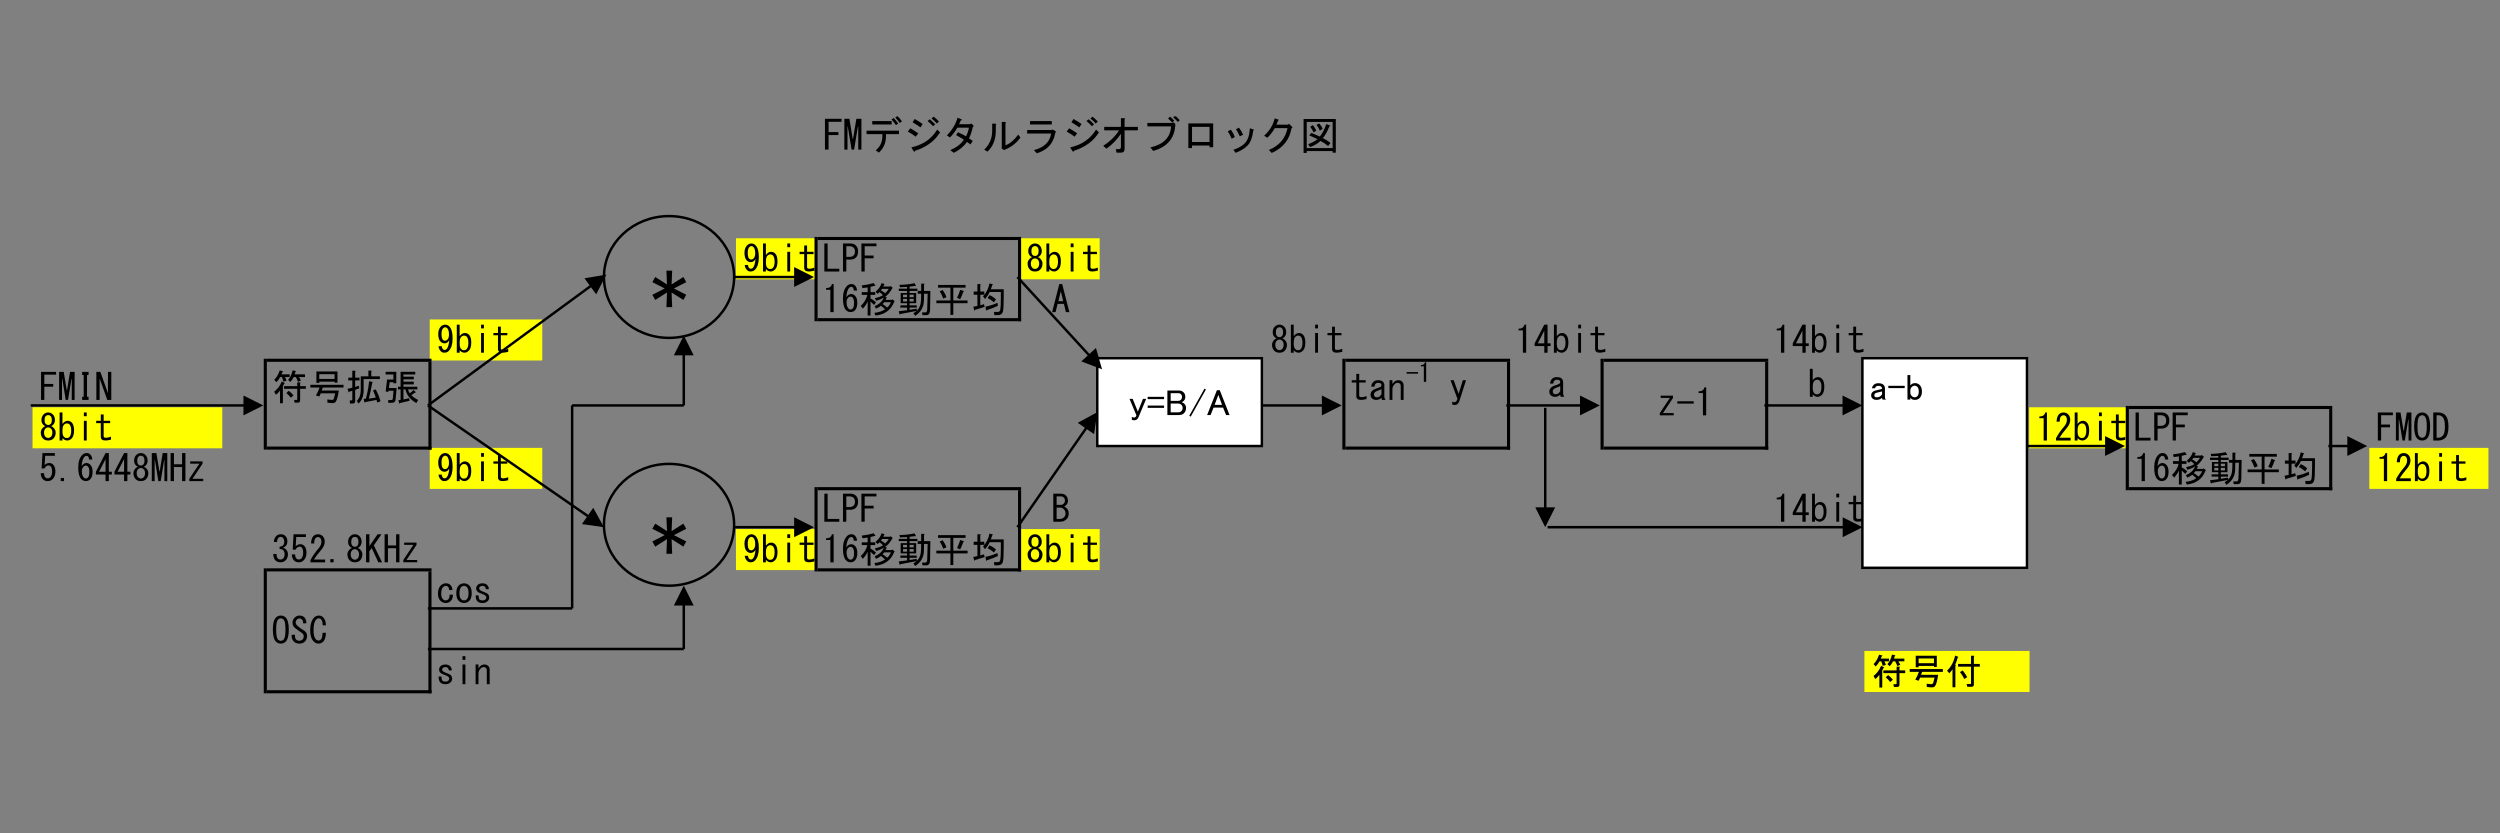 <?xml version="1.0" encoding="UTF-8"?>
<svg width="720" height="240" version="1.1" viewBox="-15 110 240 80" xmlns="http://www.w3.org/2000/svg" xmlns:xlink="http://www.w3.org/1999/xlink">
 <rect x="-15" y="110" width="240" height="80" fill="#808080" stroke="none"/>
 <defs>
  <symbol id="bt" overflow="visible">
   <path d="m0.562-0.094v-8.375h4.516v0.812h-3.531v2.797h2.672v0.812h-2.672v3.953z"/>
  </symbol>
  <symbol id="bo" overflow="visible">
   <path d="m1.297-6.359v6.266h-0.859v-8.375h1.375l0.891 5.453h0.094l0.906-5.453h1.375v8.375h-0.859v-6.266h-0.094l-1.031 6.266h-0.688l-1.031-6.266z"/>
  </symbol>
  <symbol id="bn" overflow="visible">
   <path d="m5.375-4.297h-4.297v-0.953h8.812v0.953h-3.531v0.562c0 1.805-0.648 3.293-1.938 4.469l-0.859-0.641c1.207-0.945 1.812-2.223 1.812-3.828zm-2.75-2.625v-0.938h5.281v0.938zm5.844-1.766c0.375 0.375 0.773 0.883 1.203 1.516l-0.609 0.422c-0.398-0.57-0.797-1.086-1.203-1.547zm1.031-0.547c0.375 0.398 0.773 0.883 1.203 1.453l-0.609 0.438c-0.461-0.633-0.859-1.125-1.203-1.469z"/>
  </symbol>
  <symbol id="af" overflow="visible">
   <path d="m10.266-4.766c-1.461 2.344-3.719 4.008-6.781 4.984-0.086 0.344-0.23 0.359-0.438 0.047l-0.594-0.953c3.125-0.688 5.473-2.305 7.047-4.859zm-6.609 1.156c-0.867-0.633-1.586-1.094-2.156-1.375l0.656-0.906c0.707 0.375 1.438 0.836 2.188 1.375zm1.281-2.531c-0.773-0.551-1.484-1.008-2.141-1.375l0.562-0.906c0.77 0.43 1.5 0.887 2.188 1.375zm3.578-2.922c0.477 0.367 0.961 0.809 1.453 1.328l-0.562 0.562c-0.512-0.57-0.996-1.031-1.453-1.375zm-1.031 0.719c0.477 0.406 0.961 0.867 1.453 1.375l-0.562 0.516c-0.48-0.508-0.98-0.977-1.5-1.406z"/>
  </symbol>
  <symbol id="bm" overflow="visible">
   <path d="m5.078-8c-0.117 0.344-0.262 0.68-0.438 1h2.875l0.484-0.172 0.547 0.547c0.113 0.148 0.055 0.262-0.172 0.344-0.23 1.148-0.574 2.195-1.031 3.141l1.031 0.688-0.641 0.953-0.938-0.688c-0.836 1.199-2.027 2.188-3.578 2.969l-0.984-0.734c1.719-0.719 2.953-1.664 3.703-2.844-0.719-0.457-1.422-0.875-2.109-1.25l0.516-0.766c0.883 0.398 1.613 0.766 2.188 1.109 0.426-0.883 0.688-1.672 0.781-2.359h-3.141c-0.543 0.98-1.215 1.871-2.016 2.672l-0.828-0.562c1.469-1.52 2.43-3.125 2.891-4.812l1.031 0.422c0.227 0.117 0.172 0.23-0.172 0.344z"/>
  </symbol>
  <symbol id="bl" overflow="visible">
   <path d="m6.453-1.25c1.258-0.488 2.414-1.461 3.469-2.922l0.609 0.812c-1.094 1.492-2.469 2.57-4.125 3.234l-0.344 0.172-0.688-0.516 0.078-0.219v-6.922h0.906c0.258 0.062 0.289 0.18 0.094 0.344zm-5.766 1.156c1.438-1.375 2.156-3.078 2.156-5.109v-1.938h0.891c0.258 0.062 0.289 0.18 0.094 0.344v1.547c0 2.406-0.762 4.312-2.281 5.719z"/>
  </symbol>
  <symbol id="bk" overflow="visible">
   <path d="m3.391 0.047c2.781-0.719 4.344-2.223 4.688-4.516h-6.531v-0.953h6.578l0.391-0.125 0.766 0.469c0.176 0.148 0.148 0.277-0.078 0.391-0.461 2.867-2.137 4.727-5.031 5.594zm4.859-6.969h-5.922v-0.938h5.922z"/>
  </symbol>
  <symbol id="bj" overflow="visible">
   <path d="m0.641-1.125c1.832-1.164 3.266-2.566 4.297-4.203h-4.031v-0.953h4.547v-2.359h0.906c0.258 0.062 0.289 0.18 0.094 0.344v2.016h3.609v0.953h-3.609v5.031c0 0.688-0.336 1.031-1 1.031h-1.203l-0.172-0.953h0.859c0.344-0.051 0.516-0.238 0.516-0.562v-3.609c-1.086 1.605-2.402 2.953-3.953 4.047z"/>
  </symbol>
  <symbol id="bi" overflow="visible">
   <path d="m1.844-6.406v-0.938h6.5l0.641-0.141 0.469 0.438c-0.117 3.781-2.121 6.219-6.016 7.312l-0.766-0.953c3.57-0.801 5.445-2.707 5.625-5.719zm6.75-1.078c-0.375-0.395-0.746-0.75-1.109-1.062l0.516-0.516c0.395 0.312 0.781 0.684 1.156 1.109zm1.547-0.125c-0.461-0.508-0.887-0.938-1.281-1.281l0.516-0.438c0.457 0.344 0.883 0.762 1.281 1.25z"/>
  </symbol>
  <symbol id="bs" overflow="visible">
   <path d="m8.938-0.734h-0.984v-0.469h-4.766v0.688h-1v-6.703h6.75zm-5.75-5.547v4.125h4.766v-4.125z"/>
  </symbol>
  <symbol id="br" overflow="visible">
   <path d="m9.031-5.25c-0.211 1.867-0.727 3.215-1.547 4.047-0.836 0.836-1.922 1.492-3.266 1.984l-0.562-0.828c1.312-0.426 2.344-1.016 3.094-1.766 0.801-0.801 1.258-2.16 1.375-4.078l0.906 0.297c0.25 0.094 0.25 0.211 0 0.344zm-3.656 1.547c-0.344-0.77-0.688-1.41-1.031-1.922l0.812-0.438c0.426 0.543 0.801 1.188 1.125 1.938zm-2.188 0.656c-0.344-0.801-0.703-1.477-1.078-2.031l0.859-0.422c0.395 0.543 0.754 1.199 1.078 1.969z"/>
  </symbol>
  <symbol id="bq" overflow="visible">
   <path d="m8.641-5.891c-0.543 3.125-2.336 5.359-5.375 6.703l-0.766-0.812c2.801-1.145 4.488-3.125 5.062-5.938h-3.438c-0.656 1.094-1.344 1.969-2.062 2.625l-0.859-0.562c1.488-1.344 2.445-2.914 2.875-4.719l1 0.344c0.164 0.086 0.133 0.168-0.094 0.25-0.117 0.375-0.273 0.75-0.469 1.125h3.094l0.391-0.219 0.766 0.781c0.195 0.199 0.156 0.34-0.125 0.422z"/>
  </symbol>
  <symbol id="bp" overflow="visible">
   <path d="m5.547-5.25c-0.23-0.57-0.531-1.086-0.906-1.547l0.734-0.422c0.457 0.512 0.77 1.012 0.938 1.5zm3.484-2.359h-7.047v7.094h7.047zm0 8.344v-0.438h-7.047v0.516h-0.859v-9.234h8.766v9.156zm-2.672-3.953c0.75 0.367 1.453 0.809 2.109 1.328l-0.688 0.812c-0.637-0.539-1.324-1-2.062-1.375-0.656 0.656-1.59 1.215-2.797 1.672l-0.562-0.766c1.145-0.457 1.992-0.914 2.547-1.375-0.668-0.344-1.414-0.688-2.234-1.031l0.547-0.688c0.688 0.262 1.461 0.59 2.328 0.984 0.656-0.77 1.242-1.898 1.766-3.391l0.938 0.391c0.227 0.055 0.188 0.152-0.125 0.297-0.543 1.375-1.133 2.422-1.766 3.141zm-2.703-3.531c0.375 0.43 0.688 0.93 0.938 1.5l-0.766 0.484c-0.23-0.57-0.531-1.086-0.906-1.547z"/>
  </symbol>
  <symbol id="h" overflow="visible">
   <path d="m3.516-7.234c0.602 0.605 0.906 1.688 0.906 3.25 0 1.586-0.355 2.731-1.062 3.438-0.312 0.312-0.703 0.469-1.172 0.469-0.387 0-0.699-0.117-0.938-0.359-0.418-0.414-0.637-0.883-0.656-1.406h0.891c0 0.344 0.117 0.633 0.359 0.859 0.102 0.105 0.242 0.156 0.422 0.156 0.188 0 0.359-0.078 0.516-0.234 0.383-0.383 0.629-1.203 0.734-2.453-0.281 0.594-0.727 0.891-1.328 0.891-0.387 0-0.734-0.156-1.047-0.469-0.418-0.414-0.625-1.102-0.625-2.062 0-0.883 0.234-1.562 0.703-2.031 0.332-0.344 0.723-0.516 1.172-0.516 0.438 0 0.812 0.156 1.125 0.469zm-0.578 0.469c-0.156-0.156-0.355-0.234-0.594-0.234-0.156 0-0.324 0.094-0.5 0.281-0.293 0.281-0.438 0.805-0.438 1.562 0 0.805 0.129 1.336 0.391 1.594 0.156 0.156 0.336 0.234 0.547 0.234 0.238 0 0.445-0.086 0.625-0.266 0.312-0.312 0.469-0.781 0.469-1.406 0-0.832-0.168-1.422-0.5-1.766z"/>
  </symbol>
  <symbol id="c" overflow="visible">
   <path d="m1.297-4.578c0.414-0.57 0.895-0.859 1.438-0.859 0.414 0 0.781 0.156 1.094 0.469 0.414 0.418 0.625 1.121 0.625 2.109 0 1.043-0.211 1.773-0.625 2.188-0.387 0.398-0.789 0.594-1.203 0.594-0.5 0-0.945-0.223-1.328-0.672v0.672h-0.781v-7.625h0.781zm0 1.953c0 0.762 0.129 1.273 0.391 1.531 0.227 0.23 0.473 0.344 0.734 0.344 0.312 0 0.562-0.086 0.75-0.266 0.332-0.344 0.5-0.93 0.5-1.766 0-0.801-0.156-1.359-0.469-1.672-0.18-0.188-0.414-0.281-0.703-0.281-0.281 0-0.555 0.133-0.812 0.391-0.262 0.262-0.391 0.836-0.391 1.719z"/>
  </symbol>
  <symbol id="b" overflow="visible">
   <path d="m2.859-0.078h-0.781v-5.359h0.781zm0-7.625v1.016h-0.781v-1.016z"/>
  </symbol>
  <symbol id="a" overflow="visible">
   <path d="m1.641-4.812h-1.25v-0.625h1.25v-1.719h0.781v1.719h1.766v0.625h-1.766v3.562c0 0.281 0.207 0.422 0.625 0.422 0.445 0 0.906-0.102 1.375-0.312v0.828c-0.656 0.156-1.152 0.234-1.484 0.234-0.867 0-1.297-0.336-1.297-1.016z"/>
  </symbol>
  <symbol id="p" overflow="visible">
   <path d="m0.516-7.703h0.891v6.875h3.172v0.75h-4.062z"/>
  </symbol>
  <symbol id="o" overflow="visible">
   <path d="m1.453-6.953v2.891h0.891c0.469 0 0.832-0.129 1.094-0.391 0.238-0.238 0.359-0.594 0.359-1.062s-0.121-0.816-0.359-1.047c-0.262-0.258-0.625-0.391-1.094-0.391zm1.125-0.75c0.625 0 1.117 0.184 1.484 0.547 0.395 0.398 0.594 0.945 0.594 1.641 0 0.711-0.199 1.258-0.594 1.641-0.367 0.367-0.859 0.547-1.484 0.547h-1.125v3.25h-0.906v-7.625z"/>
  </symbol>
  <symbol id="f" overflow="visible">
   <path d="m0.516-0.078v-7.625h4.094v0.75h-3.203v2.531h2.422v0.75h-2.422v3.594z"/>
  </symbol>
  <symbol id="d" overflow="visible">
   <path d="m2.469-3.641c-0.293 0-0.543 0.105-0.75 0.312-0.262 0.262-0.391 0.617-0.391 1.062 0 0.523 0.129 0.914 0.391 1.172 0.207 0.211 0.457 0.312 0.75 0.312 0.281 0 0.523-0.102 0.734-0.312 0.258-0.258 0.391-0.648 0.391-1.172 0-0.445-0.133-0.801-0.391-1.062-0.211-0.207-0.453-0.312-0.734-0.312zm0.781-0.344c0.227 0.074 0.438 0.203 0.625 0.391 0.414 0.418 0.625 0.859 0.625 1.328 0 0.699-0.211 1.258-0.625 1.672-0.344 0.344-0.812 0.516-1.406 0.516-0.605 0-1.074-0.172-1.406-0.516-0.418-0.414-0.625-0.973-0.625-1.672 0-0.469 0.207-0.91 0.625-1.328 0.176-0.188 0.383-0.316 0.625-0.391-0.211-0.082-0.383-0.188-0.516-0.312-0.367-0.363-0.547-0.797-0.547-1.297v-0.031c0-0.656 0.195-1.176 0.594-1.562 0.332-0.344 0.75-0.516 1.25-0.516 0.488 0 0.906 0.172 1.25 0.516 0.383 0.387 0.578 0.906 0.578 1.562v0.031c0 0.5-0.184 0.934-0.547 1.297-0.125 0.125-0.293 0.23-0.5 0.312zm-0.781-3.016c-0.262 0-0.484 0.094-0.672 0.281-0.211 0.211-0.312 0.574-0.312 1.094v0.031c0 0.469 0.102 0.809 0.312 1.016 0.188 0.188 0.41 0.281 0.672 0.281 0.258 0 0.477-0.094 0.656-0.281 0.207-0.207 0.312-0.547 0.312-1.016v-0.031c0-0.52-0.105-0.883-0.312-1.094-0.18-0.188-0.398-0.281-0.656-0.281z"/>
  </symbol>
  <symbol id="at" overflow="visible">
   <path d="m1.094-0.078h-0.938l1.953-7.625h0.781l1.953 7.625h-0.938l-0.547-2.234h-1.719zm1.453-5.547h-0.078l-0.625 2.578h1.328z"/>
  </symbol>
  <symbol id="e" overflow="visible">
   <path d="m2.156-0.078v-6.062h-1.172v-0.469c0.906 0 1.438-0.363 1.594-1.094h0.469v7.625z"/>
  </symbol>
  <symbol id="g" overflow="visible">
   <path d="m2.938-0.078v-1.797h-2.625v-0.75l2.625-5.078h0.891v5.078h0.828v0.75h-0.828v1.797zm0-2.547v-3.438l-1.766 3.438z"/>
  </symbol>
  <symbol id="s" overflow="visible">
   <path d="m1.172-5.781v5.703h-0.781v-7.625h1.25l0.828 4.969h0.078l0.812-4.969h1.25v7.625h-0.781v-5.703h-0.078l-0.938 5.703h-0.625l-0.938-5.703z"/>
  </symbol>
  <symbol id="bh" overflow="visible">
   <path d="m2.938-0.938h0.422v0.859h-1.75v-0.859h0.422v-5.906h-0.422v-0.859h1.75v0.859h-0.422z"/>
  </symbol>
  <symbol id="bg" overflow="visible">
   <path d="m4.5-7.703v7.625h-1.094l-2.031-5.703h-0.047v5.703h-0.891v-7.625h1.094l2.031 5.703h0.031v-5.703z"/>
  </symbol>
  <symbol id="ae" overflow="visible">
   <path d="m3.438-3.016c-0.312 0.188-0.68 0.344-1.094 0.469-0.312 0.105-0.559 0.25-0.734 0.438-0.137 0.125-0.203 0.309-0.203 0.547 0 0.262 0.066 0.453 0.203 0.578 0.125 0.137 0.332 0.203 0.625 0.203 0.469 0 0.867-0.273 1.203-0.828zm0 2.344c-0.387 0.398-0.867 0.594-1.438 0.594-0.469 0-0.852-0.145-1.141-0.438-0.262-0.258-0.391-0.582-0.391-0.969 0-0.414 0.145-0.77 0.438-1.062 0.258-0.258 0.555-0.441 0.891-0.547 0.883-0.281 1.367-0.473 1.453-0.578 0.125-0.156 0.188-0.312 0.188-0.469s-0.078-0.301-0.234-0.438c-0.125-0.102-0.359-0.156-0.703-0.156-0.262 0-0.469 0.078-0.625 0.234-0.211 0.211-0.324 0.484-0.344 0.828h-0.859c0.02-0.52 0.203-0.953 0.547-1.297 0.312-0.312 0.738-0.469 1.281-0.469 0.625 0 1.066 0.133 1.328 0.391 0.258 0.262 0.391 0.59 0.391 0.984v3.078c0 0.312 0.102 0.617 0.312 0.906h-0.938c-0.105-0.102-0.156-0.301-0.156-0.594z"/>
  </symbol>
  <symbol id="ad" overflow="visible">
   <path d="m3.641-3.906c0-0.238-0.078-0.438-0.234-0.594s-0.367-0.234-0.625-0.234c-0.293 0-0.578 0.148-0.859 0.438-0.367 0.367-0.547 0.836-0.547 1.406v2.812h-0.781v-5.359h0.781v1.016c0.125-0.176 0.281-0.359 0.469-0.547 0.312-0.312 0.703-0.469 1.172-0.469 0.414 0 0.754 0.133 1.016 0.391 0.258 0.262 0.391 0.617 0.391 1.062v3.906h-0.781z"/>
  </symbol>
  <symbol id="bf" overflow="visible"></symbol>
  <symbol id="be" overflow="visible">
   <path d="m0.359-5.438h0.859l1.328 3.672h0.031l1.141-3.672h0.859l-1.797 5.641c-0.242 0.727-0.656 1.094-1.25 1.094-0.293 0-0.527-0.043-0.703-0.125v-0.781c0.207 0.102 0.398 0.156 0.578 0.156 0.395 0 0.672-0.312 0.828-0.938z"/>
  </symbol>
  <symbol id="r" overflow="visible">
   <path d="m4.453-0.828v0.75h-3.984v-0.625c0.602-1.125 1.348-2.191 2.234-3.203 0.488-0.57 0.734-1.172 0.734-1.797 0-0.445-0.117-0.785-0.344-1.016-0.156-0.156-0.367-0.234-0.625-0.234-0.211 0-0.418 0.105-0.625 0.312-0.242 0.23-0.359 0.711-0.359 1.438h-0.859c0.031-0.938 0.254-1.613 0.672-2.031 0.312-0.312 0.727-0.469 1.25-0.469 0.488 0 0.906 0.172 1.25 0.516 0.363 0.367 0.547 0.871 0.547 1.516 0 0.762-0.355 1.543-1.062 2.344-0.75 0.867-1.375 1.699-1.875 2.5z"/>
  </symbol>
  <symbol id="ac" overflow="visible">
   <path d="m3.797-7.188c0.57 0.574 0.859 1.668 0.859 3.281 0 1.637-0.289 2.742-0.859 3.312-0.344 0.344-0.777 0.516-1.297 0.516-0.543 0-0.984-0.172-1.328-0.516-0.574-0.57-0.859-1.676-0.859-3.312 0-1.613 0.285-2.707 0.859-3.281 0.344-0.344 0.785-0.516 1.328-0.516 0.52 0 0.953 0.172 1.297 0.516zm-2.078 0.578c-0.336 0.344-0.5 1.246-0.5 2.703 0 1.48 0.164 2.391 0.5 2.734 0.238 0.23 0.5 0.344 0.781 0.344 0.258 0 0.508-0.113 0.75-0.344 0.332-0.344 0.5-1.254 0.5-2.734 0-1.457-0.168-2.359-0.5-2.703-0.242-0.227-0.492-0.344-0.75-0.344-0.281 0-0.543 0.117-0.781 0.344z"/>
  </symbol>
  <symbol id="bd" overflow="visible">
   <path d="m1.797-0.828c0.469 0 0.883-0.18 1.25-0.547 0.395-0.383 0.594-1.219 0.594-2.5 0-1.301-0.211-2.16-0.625-2.578-0.344-0.332-0.75-0.5-1.219-0.5h-0.422v6.125zm0-6.875c0.812 0 1.453 0.234 1.922 0.703 0.594 0.605 0.891 1.648 0.891 3.125 0 1.461-0.273 2.465-0.812 3.016-0.523 0.523-1.188 0.781-2 0.781h-1.328v-7.625z"/>
  </symbol>
  <symbol id="ab" overflow="visible">
   <path d="m1.328-2.234c0 0.523 0.129 0.914 0.391 1.172 0.156 0.156 0.379 0.234 0.672 0.234 0.227 0 0.445-0.102 0.656-0.312 0.312-0.312 0.469-0.832 0.469-1.562 0-0.676-0.133-1.145-0.391-1.406-0.156-0.156-0.34-0.234-0.547-0.234-0.469 0-0.844 0.277-1.125 0.828h-0.781l0.234-4.188h3.359v0.75h-2.625l-0.156 2.531c0.344-0.383 0.773-0.578 1.297-0.578 0.383 0 0.723 0.141 1.016 0.422 0.414 0.418 0.625 1.043 0.625 1.875 0 0.887-0.25 1.578-0.75 2.078-0.367 0.367-0.809 0.547-1.328 0.547-0.543 0-0.969-0.156-1.281-0.469-0.398-0.395-0.605-0.957-0.625-1.688z"/>
  </symbol>
  <symbol id="aa" overflow="visible">
   <path d="m1.719-0.938v0.859h-0.891v-0.859z"/>
  </symbol>
  <symbol id="bc" overflow="visible">
   <path d="m3.484-5.938c0-0.395-0.094-0.68-0.281-0.859-0.105-0.102-0.234-0.156-0.391-0.156-0.211 0-0.391 0.078-0.547 0.234-0.438 0.438-0.711 1.309-0.812 2.609 0.363-0.594 0.805-0.891 1.328-0.891 0.383 0 0.734 0.156 1.047 0.469 0.414 0.418 0.625 1.055 0.625 1.906 0 0.938-0.219 1.633-0.656 2.078-0.312 0.312-0.719 0.469-1.219 0.469-0.438 0-0.84-0.18-1.203-0.547-0.555-0.551-0.828-1.609-0.828-3.172 0-1.531 0.379-2.676 1.141-3.438 0.312-0.312 0.703-0.469 1.172-0.469 0.383 0 0.695 0.121 0.938 0.359 0.363 0.367 0.555 0.836 0.578 1.406zm-0.859 1.641c-0.242 0-0.449 0.09-0.625 0.266-0.312 0.312-0.469 0.73-0.469 1.25 0 0.812 0.18 1.402 0.547 1.766 0.156 0.156 0.336 0.234 0.547 0.234 0.207 0 0.398-0.094 0.578-0.281 0.238-0.227 0.359-0.75 0.359-1.562 0-0.695-0.133-1.176-0.391-1.438-0.156-0.156-0.34-0.234-0.547-0.234z"/>
  </symbol>
  <symbol id="z" overflow="visible">
   <path d="m0.469-0.078v-7.625h0.906v3.047h2.219v-3.047h0.906v7.625h-0.906v-3.828h-2.219v3.828z"/>
  </symbol>
  <symbol id="q" overflow="visible">
   <path d="m3.25-4.812h-2.5v-0.625h3.359v0.625l-2.734 4.109h2.922v0.625h-3.781v-0.625z"/>
  </symbol>
  <symbol id="bb" overflow="visible">
   <path d="m2.547-4.656c0.281 0 0.523-0.102 0.734-0.312 0.238-0.227 0.359-0.516 0.359-0.859 0-0.332-0.094-0.594-0.281-0.781-0.23-0.227-0.465-0.344-0.703-0.344h-1.281v2.297zm-0.047-3.047c0.602 0 1.062 0.156 1.375 0.469 0.383 0.398 0.578 0.867 0.578 1.406 0 0.5-0.141 0.891-0.422 1.172-0.242 0.242-0.438 0.387-0.594 0.438 0.289 0.156 0.523 0.324 0.703 0.5 0.344 0.344 0.516 0.812 0.516 1.406 0 0.656-0.172 1.152-0.516 1.484-0.492 0.5-1.062 0.75-1.719 0.75h-1.953v-7.625zm-1.125 3.797v3.078h0.891c0.445 0 0.828-0.156 1.141-0.469 0.258-0.258 0.391-0.598 0.391-1.016 0-0.469-0.148-0.844-0.438-1.125-0.312-0.312-0.625-0.469-0.938-0.469z"/>
  </symbol>
  <symbol id="ba" overflow="visible">
   <path d="m1.328-2.344c-0.023 0.574 0.098 0.992 0.359 1.25 0.176 0.18 0.422 0.266 0.734 0.266 0.258 0 0.508-0.113 0.75-0.344 0.227-0.238 0.344-0.629 0.344-1.172 0-0.414-0.141-0.77-0.422-1.062-0.211-0.207-0.523-0.297-0.938-0.266v-0.672c0.414-0.02 0.727-0.133 0.938-0.344 0.207-0.207 0.312-0.52 0.312-0.938 0-0.52-0.121-0.898-0.359-1.141-0.156-0.156-0.352-0.234-0.578-0.234-0.242 0-0.438 0.078-0.594 0.234-0.262 0.262-0.402 0.652-0.422 1.172h-0.859c0.02-0.676 0.238-1.223 0.656-1.641 0.312-0.312 0.719-0.469 1.219-0.469 0.52 0 0.938 0.156 1.25 0.469 0.363 0.367 0.547 0.852 0.547 1.453 0 0.543-0.148 0.961-0.438 1.25-0.262 0.262-0.508 0.43-0.734 0.5 0.332 0.105 0.594 0.25 0.781 0.438 0.363 0.367 0.547 0.809 0.547 1.328 0 0.68-0.211 1.227-0.625 1.641-0.367 0.367-0.824 0.547-1.375 0.547-0.594 0-1.062-0.172-1.406-0.516-0.387-0.383-0.578-0.969-0.578-1.75z"/>
  </symbol>
  <symbol id="az" overflow="visible">
   <path d="m0.469-0.078v-7.625h0.906v3.203l2.219-3.203h1.062l-2.078 3.016 2.234 4.609h-1.016l-1.797-3.875-0.625 0.859v3.016z"/>
  </symbol>
  <symbol id="ay" overflow="visible">
   <path d="m3.516-3.594c-0.055-0.414-0.168-0.719-0.344-0.906-0.156-0.156-0.355-0.234-0.594-0.234-0.281 0-0.543 0.121-0.781 0.359-0.312 0.312-0.469 0.898-0.469 1.75 0 0.711 0.145 1.203 0.438 1.484 0.227 0.242 0.488 0.359 0.781 0.359 0.258 0 0.492-0.102 0.703-0.312 0.258-0.258 0.375-0.676 0.344-1.25h0.906c0.02 0.73-0.18 1.305-0.594 1.719-0.367 0.367-0.82 0.547-1.359 0.547-0.555 0-1.039-0.207-1.453-0.625-0.438-0.445-0.656-1.086-0.656-1.922 0-0.957 0.242-1.688 0.734-2.188 0.414-0.414 0.883-0.625 1.406-0.625 0.52 0 0.938 0.156 1.25 0.469 0.344 0.344 0.523 0.805 0.547 1.375z"/>
  </symbol>
  <symbol id="ax" overflow="visible">
   <path d="m1.016-4.812c0.414-0.414 0.91-0.625 1.484-0.625 0.551 0 1.035 0.211 1.453 0.625 0.414 0.418 0.625 1.109 0.625 2.078 0 0.938-0.211 1.617-0.625 2.031-0.418 0.418-0.902 0.625-1.453 0.625-0.574 0-1.07-0.207-1.484-0.625-0.418-0.414-0.625-1.094-0.625-2.031 0-0.969 0.207-1.66 0.625-2.078zm1.484 0.078c-0.312 0-0.586 0.121-0.812 0.359-0.293 0.281-0.438 0.828-0.438 1.641 0 0.781 0.145 1.312 0.438 1.594 0.227 0.242 0.5 0.359 0.812 0.359 0.289 0 0.551-0.117 0.781-0.359 0.289-0.281 0.438-0.812 0.438-1.594 0-0.812-0.148-1.359-0.438-1.641-0.23-0.238-0.492-0.359-0.781-0.359z"/>
  </symbol>
  <symbol id="y" overflow="visible">
   <path d="m3.406-3.828c-0.031-0.289-0.125-0.516-0.281-0.672s-0.367-0.234-0.625-0.234c-0.336 0-0.57 0.07-0.703 0.203-0.156 0.156-0.234 0.324-0.234 0.5 0 0.137 0.066 0.266 0.203 0.391 0.176 0.188 0.566 0.387 1.172 0.594 0.469 0.156 0.805 0.34 1.016 0.547 0.227 0.23 0.344 0.543 0.344 0.938 0 0.367-0.133 0.68-0.391 0.938-0.367 0.367-0.836 0.547-1.406 0.547-0.625 0-1.094-0.156-1.406-0.469-0.336-0.344-0.492-0.879-0.469-1.609h0.781c0 0.574 0.078 0.938 0.234 1.094 0.188 0.188 0.461 0.281 0.828 0.281 0.363 0 0.633-0.094 0.812-0.281 0.156-0.156 0.234-0.336 0.234-0.547 0-0.156-0.078-0.312-0.234-0.469s-0.453-0.312-0.891-0.469c-0.656-0.227-1.09-0.445-1.297-0.656-0.23-0.238-0.344-0.523-0.344-0.859 0-0.344 0.141-0.656 0.422-0.938 0.289-0.289 0.734-0.438 1.328-0.438 0.52 0 0.938 0.156 1.25 0.469s0.457 0.695 0.438 1.141z"/>
  </symbol>
  <symbol id="aw" overflow="visible">
   <path d="m2.031-4.844c0.551 0.469 1.098 0.859 1.641 1.172 0.602 0.336 0.906 0.828 0.906 1.484 0 0.648-0.199 1.168-0.594 1.562-0.367 0.367-0.871 0.547-1.516 0.547-0.625 0-1.109-0.172-1.453-0.516-0.418-0.414-0.625-0.91-0.625-1.484v-0.391h0.906v0.359c0 0.418 0.102 0.73 0.312 0.938 0.207 0.211 0.469 0.312 0.781 0.312 0.414 0 0.727-0.102 0.938-0.312 0.227-0.238 0.344-0.539 0.344-0.906 0-0.383-0.184-0.695-0.547-0.938-0.648-0.414-1.258-0.859-1.828-1.328-0.418-0.332-0.641-0.785-0.672-1.359-0.023-0.57 0.176-1.055 0.594-1.453 0.383-0.363 0.812-0.547 1.281-0.547 0.57 0 1.016 0.156 1.328 0.469 0.395 0.398 0.578 0.945 0.547 1.641h-0.891c0.051-0.438-0.055-0.785-0.312-1.047-0.188-0.188-0.414-0.281-0.672-0.281-0.262 0-0.48 0.094-0.656 0.281-0.242 0.23-0.359 0.5-0.359 0.812 0 0.344 0.18 0.672 0.547 0.984z"/>
  </symbol>
  <symbol id="av" overflow="visible">
   <path d="m4.688-3.016c-0.074 1.18-0.32 1.977-0.734 2.391-0.367 0.367-0.797 0.547-1.297 0.547-0.492 0-0.918-0.18-1.281-0.547-0.656-0.656-0.984-1.672-0.984-3.047 0-1.613 0.352-2.773 1.062-3.484 0.363-0.363 0.781-0.547 1.25-0.547 0.488 0 0.879 0.148 1.172 0.438 0.539 0.543 0.801 1.281 0.781 2.219h-0.859c-0.031-0.832-0.188-1.391-0.469-1.672-0.156-0.156-0.367-0.234-0.625-0.234-0.242 0-0.449 0.09-0.625 0.266-0.523 0.523-0.781 1.5-0.781 2.938 0 1.25 0.219 2.094 0.656 2.531 0.207 0.211 0.441 0.312 0.703 0.312 0.238 0 0.461-0.102 0.672-0.312 0.258-0.258 0.398-0.859 0.422-1.797z"/>
  </symbol>
  <symbol id="au" overflow="visible">
   <path d="m4.688-3.906v0.625h-4.453v-0.625z"/>
  </symbol>
  <symbol id="n" overflow="visible">
   <path d="m2.156-0.078v-6.062h-1.172v-0.469c0.906 0 1.438-0.363 1.594-1.094h0.469v7.625z"/>
  </symbol>
  <symbol id="m" overflow="visible">
   <path d="m3.484-5.938c0-0.395-0.094-0.68-0.281-0.859-0.105-0.102-0.234-0.156-0.391-0.156-0.211 0-0.391 0.078-0.547 0.234-0.438 0.438-0.711 1.309-0.812 2.609 0.363-0.594 0.805-0.891 1.328-0.891 0.383 0 0.734 0.156 1.047 0.469 0.414 0.418 0.625 1.055 0.625 1.906 0 0.938-0.219 1.633-0.656 2.078-0.312 0.312-0.719 0.469-1.219 0.469-0.438 0-0.84-0.18-1.203-0.547-0.555-0.551-0.828-1.609-0.828-3.172 0-1.531 0.379-2.676 1.141-3.438 0.312-0.312 0.703-0.469 1.172-0.469 0.383 0 0.695 0.121 0.938 0.359 0.363 0.367 0.555 0.836 0.578 1.406zm-0.859 1.641c-0.242 0-0.449 0.09-0.625 0.266-0.312 0.312-0.469 0.73-0.469 1.25 0 0.812 0.18 1.402 0.547 1.766 0.156 0.156 0.336 0.234 0.547 0.234 0.207 0 0.398-0.094 0.578-0.281 0.238-0.227 0.359-0.75 0.359-1.562 0-0.695-0.133-1.176-0.391-1.438-0.156-0.156-0.34-0.234-0.547-0.234z"/>
  </symbol>
  <symbol id="l" overflow="visible">
   <path d="m8.328-7.031l0.109-0.156 0.625 0.5-0.109 0.125c-0.68 1.168-1.344 1.949-2 2.344l0.391 0.109c0.188 0.086 0.176 0.164-0.031 0.234-0.055 0.188-0.121 0.344-0.203 0.469h1.688l0.109-0.156 0.703 0.516-0.156 0.156c-0.836 2.219-2.527 3.469-5.078 3.75l-0.312-0.734c1.227-0.133 2.191-0.461 2.891-0.984-0.367-0.363-0.73-0.676-1.094-0.938-0.336 0.281-0.789 0.543-1.359 0.781l-0.359-0.703c1.281-0.52 2.113-1.316 2.5-2.391-0.387 0.367-1.09 0.68-2.109 0.938l-0.344-0.703c0.988-0.207 1.727-0.477 2.219-0.812-0.262-0.312-0.574-0.586-0.938-0.828-0.18 0.188-0.359 0.344-0.547 0.469l-0.547-0.578c0.863-0.727 1.41-1.508 1.641-2.344l0.703 0.234c0.188 0.074 0.176 0.152-0.031 0.234-0.031 0.156-0.102 0.312-0.203 0.469zm-5.312 1.516h1.281v0.75h-1.281v0.969c0.52 0.242 1.016 0.594 1.484 1.062l-0.516 0.703c-0.418-0.414-0.742-0.719-0.969-0.906v3.797h-0.781v-3.875c-0.156 0.523-0.59 1.188-1.297 2l-0.578-0.75c0.957-0.906 1.555-1.906 1.797-3h-1.531v-0.75h1.609v-1.281c-0.523 0.074-0.992 0.137-1.406 0.188l-0.203-0.734c1.039-0.102 2.125-0.312 3.25-0.625l0.422 0.578c0.102 0.156 0.039 0.211-0.188 0.156-0.367 0.105-0.73 0.199-1.094 0.281zm2.844-0.469c0.395 0.211 0.773 0.469 1.141 0.781 0.383-0.363 0.707-0.766 0.969-1.203h-1.797c-0.105 0.18-0.211 0.32-0.312 0.422zm0.438 3.719c0.363 0.211 0.781 0.523 1.25 0.938 0.383-0.289 0.723-0.773 1.016-1.453h-1.797c-0.156 0.211-0.312 0.383-0.469 0.516z"/>
  </symbol>
  <symbol id="k" overflow="visible">
   <path d="m4.609 0.203c0.258-0.137 0.535-0.332 0.828-0.594l-4.375 0.828c-0.031 0.176-0.102 0.211-0.203 0.109l-0.234-0.859 2.266-0.281v-0.703h-1.828v-0.625h1.828v-0.578h-1.75v-2.781h1.75v-0.547h-2.266v-0.625h2.266v-0.469c-0.648 0.031-1.297 0.059-1.953 0.078l-0.109-0.656c1.27 0 2.633-0.145 4.094-0.438l0.359 0.672c0.07 0.156-0.008 0.184-0.234 0.078-0.555 0.074-1.047 0.137-1.484 0.188v0.547h2.141v0.625h-2.141v0.547h1.797v2.781h-1.797v0.578h1.953v0.625h-1.953v0.594l1.953-0.312v0.547c0.75-0.676 1.141-1.707 1.172-3.094l0.031-1.516h-0.938v-0.75h0.938v-1.984h0.75c0.207 0.023 0.219 0.102 0.031 0.234v1.75h1.719l-0.078 5.156c-0.023 0.945-0.359 1.422-1.016 1.422h-1.047l-0.125-0.75h0.906c0.312 0 0.477-0.273 0.5-0.828l0.125-4.25h-0.984l-0.031 1.828c-0.031 1.805-0.828 3.199-2.391 4.188zm-1.047-3.875v0.703h1.125v-0.703zm0-1.141v0.672h1.125v-0.672zm-1.766 1.141v0.703h1.094v-0.703zm0-1.141v0.672h1.094v-0.672z"/>
  </symbol>
  <symbol id="j" overflow="visible">
   <path d="m6.406-3.953c0.344-0.695 0.629-1.426 0.859-2.188l0.906 0.312c0.207 0.105 0.18 0.184-0.078 0.234-0.211 0.656-0.484 1.324-0.828 2zm-1.797 1.453h-3.828v-0.75h3.828v-3.469h-3.359v-0.75h7.469v0.75h-3.328v3.469h3.875v0.75h-3.875v3.172h-0.781zm-2.141-3.594c0.539 0.73 0.891 1.383 1.047 1.953l-0.859 0.391c-0.281-0.812-0.605-1.461-0.969-1.953z"/>
  </symbol>
  <symbol id="i" overflow="visible">
   <path d="m3.828-1.484l-2.578 0.781c-0.105 0.262-0.195 0.273-0.266 0.031l-0.234-0.859 1.125-0.234v-3.047h-1.016v-0.859h1.016v-2.031h0.75c0.207 0.031 0.219 0.109 0.031 0.234v1.797h1.094v0.859h-1.094v2.859l1.016-0.281zm4.969 1.328c-0.188 0.602-0.656 0.906-1.406 0.906h-0.906l-0.109-0.875h1.047c0.363 0 0.586-0.191 0.672-0.578 0.102-0.52 0.156-1.578 0.156-3.172v-1.672h-3.047c-0.293 0.648-0.711 1.281-1.25 1.906l-0.547-0.703c0.938-1.062 1.52-2.242 1.75-3.547l0.828 0.234c0.207 0.074 0.18 0.152-0.078 0.234-0.105 0.387-0.234 0.762-0.391 1.125h3.516v2c0 2.242-0.078 3.621-0.234 4.141zm-2.422-2.578c-0.656-0.551-1.23-0.941-1.719-1.172l0.5-0.781c0.52 0.18 1.109 0.555 1.766 1.125zm1.094 0.938c-0.73 0.367-1.734 0.758-3.016 1.172-0.074 0.23-0.152 0.215-0.234-0.047l-0.156-0.891c1.227-0.238 2.312-0.594 3.25-1.062z"/>
  </symbol>
  <symbol id="x" overflow="visible">
   <path d="m4.656-2.547c0.52 0.398 0.945 0.812 1.281 1.25l-0.734 0.625c-0.344-0.469-0.75-0.895-1.219-1.281zm-1.484-2.5c-0.086-0.414-0.215-0.832-0.391-1.25h-0.469c-0.344 0.605-0.699 1.074-1.062 1.406l-0.547-0.656c0.625-0.625 1.117-1.473 1.484-2.547l0.859 0.203c0.102 0.105 0.066 0.168-0.109 0.188l-0.281 0.672h2.234v0.734h-1.25c0.176 0.344 0.305 0.672 0.391 0.984zm3.984 0.047c-0.156-0.445-0.355-0.879-0.594-1.297h-0.578c-0.262 0.555-0.574 0.996-0.938 1.328l-0.594-0.578c0.551-0.551 0.969-1.41 1.25-2.578l0.859 0.188c0.102 0.105 0.066 0.172-0.109 0.203l-0.203 0.703h2.812v0.734h-1.641c0.207 0.312 0.391 0.625 0.547 0.938zm0.578 1.906v3.141c0 0.414-0.211 0.625-0.625 0.625h-0.891l-0.125-0.75h0.703c0.102 0 0.156-0.051 0.156-0.156v-2.859h-3.594v-0.734h3.594v-1.016h0.75c0.207 0.023 0.219 0.102 0.031 0.234v0.781h1.562v0.734zm-4.219-1.594c0.102 0.105 0.066 0.168-0.109 0.188l-0.359 0.703v4.625h-0.781v-3.453c-0.387 0.523-0.762 0.902-1.125 1.141l-0.469-0.828c0.906-0.695 1.594-1.617 2.062-2.766z"/>
  </symbol>
  <symbol id="w" overflow="visible">
   <path d="m1.953-1.297c0.445-0.781 0.773-1.492 0.984-2.141h-2.5v-0.75h9.016v0.75h-5.625c-0.105 0.312-0.211 0.586-0.312 0.812h4.656c-0.211 1.562-0.496 2.594-0.859 3.094-0.211 0.258-0.602 0.363-1.172 0.312l-1.062-0.109-0.031-0.875 1.203 0.125c0.258 0.023 0.457-0.109 0.594-0.391 0.051-0.133 0.164-0.602 0.344-1.406h-3.906c-0.105 0.262-0.246 0.547-0.422 0.859zm0.906-5.781v1.297h4.172v-1.297zm4.172 2.312v-0.281h-4.172v0.359h-0.781v-3.125h5.734v3.047z"/>
  </symbol>
  <symbol id="aq" overflow="visible">
   <path d="m7.188-4.734c-0.262 1.562-0.574 2.996-0.938 4.297 0.289-0.02 0.914-0.109 1.875-0.266-0.023-0.289-0.266-0.941-0.734-1.953l0.734-0.281c0.602 1.074 1.035 2.156 1.297 3.25l-0.906 0.312-0.156-0.703c-1.012 0.188-2.039 0.383-3.078 0.594-0.086 0.125-0.164 0.133-0.234 0.031l-0.203-0.906 0.594-0.031c0.438-1.562 0.734-3.148 0.891-4.766l0.859 0.156c0.156 0.074 0.156 0.164 0 0.266zm-4.641 1.141l0.969-0.359 0.156 0.703-1.125 0.438v3.047c0 0.445-0.227 0.672-0.672 0.672h-0.734l-0.078-0.859h0.547c0.102 0 0.156-0.055 0.156-0.172v-2.453l-0.828 0.266c-0.023 0.188-0.086 0.23-0.188 0.125l-0.281-0.906 1.297-0.312v-1.984h-1.094v-0.75h1.094v-1.875h0.734c0.207 0.031 0.223 0.109 0.047 0.234v1.641h1.172v0.75h-1.172zm2.297-2.156v3.094c0 1.461-0.453 2.648-1.359 3.562l-0.516-0.703c0.727-0.688 1.094-1.68 1.094-2.984v-3.703h2.078v-1.562h0.734c0.207 0.023 0.223 0.102 0.047 0.234v1.328h2.344v0.734z"/>
  </symbol>
  <symbol id="as" overflow="visible">
   <path d="m7.156-0.547l0.109 0.703-2.656 0.625c-0.055 0.188-0.105 0.227-0.156 0.125l-0.234-0.906 0.594-0.078v-2.859h-0.703v-0.734h0.703v-4.062h3.984v0.734h-3.203v0.594h2.812v0.734h-2.812v0.625h2.812v0.75h-2.812v0.625h3.781v0.734h-2.531c0.07 0.367 0.227 0.719 0.469 1.062l1.047-0.906 0.594 0.594c0.02 0.125-0.047 0.164-0.203 0.109l-1.016 0.703c0.5 0.523 1.113 0.953 1.844 1.297l-0.469 0.859c-1.668-0.938-2.656-2.176-2.969-3.719h-0.547v2.734zm-5.703 1.25v-0.75h0.781c0.281 0 0.438-0.129 0.469-0.391l0.188-2.141h-1.359l-0.047 0.344-0.734-0.156 0.391-3.234h1.719v-1.375h-2.109v-0.734h2.891v3.125h-0.781v-0.281h-1.016l-0.203 1.562h2.109l-0.312 3.25c-0.055 0.52-0.367 0.781-0.938 0.781z"/>
  </symbol>
  <symbol id="ar" overflow="visible">
   <path d="m3.406-7.312c-0.156 0.656-0.391 1.309-0.703 1.953 0.258 0.055 0.285 0.156 0.078 0.312v5.797h-0.781v-4.859c-0.293 0.418-0.578 0.773-0.859 1.062l-0.625-0.703c1.113-1.07 1.844-2.441 2.188-4.109l0.812 0.312c0.102 0.105 0.066 0.184-0.109 0.234zm3.625 1.719v-2.219h0.75c0.207 0.023 0.219 0.102 0.031 0.234v1.984h1.609v0.75h-1.609v4.844c0 0.414-0.211 0.625-0.625 0.625h-1.172l-0.188-0.75h1.047c0.102 0 0.156-0.051 0.156-0.156v-4.562h-3.516v-0.75zm-2.266 1.766c0.445 0.543 0.852 1.152 1.219 1.828l-0.781 0.516c-0.367-0.758-0.758-1.383-1.172-1.875z"/>
  </symbol>
  <symbol id="ap" overflow="visible">
   <path d="m3.281-2.734v0.438h-3.109v-0.438z"/>
  </symbol>
  <symbol id="ao" overflow="visible">
   <path d="m1.5-0.062v-4.234h-0.812v-0.328c0.633 0 1.008-0.254 1.125-0.766h0.328v5.328z"/>
  </symbol>
  <symbol id="v" overflow="visible">
   <path d="m5.625-8.203l3.203-2.031 0.781 1.406-3.359 1.719 3.359 1.719-0.781 1.406-3.203-2.031 0.156 3.984h-1.562l0.156-3.984-3.203 2.031-0.781-1.406 3.359-1.719-3.359-1.719 0.781-1.406 3.203 2.031-0.156-3.75h1.562z"/>
  </symbol>
  <symbol id="u" overflow="visible"></symbol>
  <symbol id="an" overflow="visible">
   <path d="m0.078-4.531h0.859l1.406 3.469 1.406-3.469h0.859l-1.953 4.688c-0.156 0.395-0.312 0.672-0.469 0.828-0.211 0.207-0.469 0.312-0.781 0.312-0.367 0-0.602-0.055-0.703-0.156v-0.75c0.207 0.102 0.43 0.156 0.672 0.156 0.125 0 0.238-0.055 0.344-0.156 0.102-0.105 0.18-0.25 0.234-0.438z"/>
  </symbol>
  <symbol id="am" overflow="visible">
   <path d="m0.281-5.078h4.453v0.625h-4.453zm0 2.375h4.453v0.625h-4.453z"/>
  </symbol>
  <symbol id="al" overflow="visible">
   <path d="m0.672-6.797h3.125c0.52 0 0.945 0.168 1.281 0.5 0.312 0.312 0.469 0.73 0.469 1.25 0 0.418-0.141 0.773-0.422 1.062-0.156 0.156-0.355 0.273-0.594 0.344 0.312 0.105 0.562 0.25 0.75 0.438 0.312 0.312 0.469 0.703 0.469 1.172 0 0.574-0.199 1.055-0.594 1.438-0.312 0.312-0.781 0.469-1.406 0.469h-3.078zm0.891 0.734v2.078h2.109c0.258 0 0.484-0.094 0.672-0.281 0.207-0.207 0.312-0.477 0.312-0.812 0-0.289-0.105-0.539-0.312-0.75-0.156-0.156-0.355-0.234-0.594-0.234zm0 2.812v2.391h2c0.383 0 0.68-0.102 0.891-0.312 0.238-0.238 0.359-0.523 0.359-0.859 0-0.363-0.105-0.648-0.312-0.859-0.242-0.238-0.555-0.359-0.938-0.359z"/>
  </symbol>
  <symbol id="ak" overflow="visible">
   <path d="m0.234 0.078l4.141-7.391 0.391 0.234-4.141 7.391z"/>
  </symbol>
  <symbol id="aj" overflow="visible">
   <path d="m0.125-0.125l2.656-6.75h0.781l2.656 6.75h-0.938l-0.828-2.031h-2.578l-0.812 2.031zm3.047-5.469l-1.016 2.703h2.031z"/>
  </symbol>
  <symbol id="t" overflow="visible"></symbol>
  <symbol id="ai" overflow="visible">
   <path d="m0.547-3.203c0.082-0.363 0.254-0.676 0.516-0.938 0.281-0.289 0.695-0.438 1.25-0.438 0.645 0 1.113 0.148 1.406 0.438 0.258 0.262 0.391 0.559 0.391 0.891v2.469c0 0.281 0.102 0.5 0.312 0.656h-0.938c-0.105-0.102-0.156-0.27-0.156-0.5-0.398 0.387-0.891 0.578-1.484 0.578-0.5 0-0.883-0.129-1.141-0.391-0.23-0.227-0.344-0.5-0.344-0.812 0-0.363 0.113-0.664 0.344-0.906 0.258-0.258 0.625-0.426 1.094-0.5 0.312-0.051 0.586-0.117 0.828-0.203 0.332-0.07 0.566-0.148 0.703-0.234 0-0.207-0.078-0.391-0.234-0.547s-0.383-0.234-0.672-0.234c-0.367 0-0.625 0.078-0.781 0.234-0.105 0.105-0.184 0.25-0.234 0.438zm2.781 0.859c-0.156 0.055-0.305 0.09-0.438 0.109-0.438 0.105-0.777 0.184-1.016 0.234-0.211 0.055-0.367 0.133-0.469 0.234-0.125 0.137-0.188 0.281-0.188 0.438 0 0.18 0.062 0.336 0.188 0.469 0.082 0.074 0.254 0.109 0.516 0.109 0.438 0 0.801-0.141 1.094-0.422 0.176-0.188 0.281-0.316 0.312-0.391z"/>
  </symbol>
  <symbol id="ah" overflow="visible">
   <path d="m0.281-3.875h4.453v0.625h-4.453z"/>
  </symbol>
  <symbol id="ag" overflow="visible">
   <path d="m0.516-6.797h0.781v2.812c0.332-0.414 0.75-0.625 1.25-0.625 0.52 0 0.945 0.168 1.281 0.5 0.414 0.418 0.625 1.016 0.625 1.797 0 0.762-0.211 1.352-0.625 1.766-0.336 0.336-0.777 0.5-1.328 0.5-0.574 0-0.977-0.207-1.203-0.625v0.547h-0.781zm1.984 2.891c-0.312 0-0.602 0.133-0.859 0.391-0.23 0.23-0.344 0.555-0.344 0.969v0.469c0 0.398 0.129 0.727 0.391 0.984 0.227 0.23 0.5 0.344 0.812 0.344 0.258 0 0.484-0.086 0.672-0.266 0.281-0.289 0.422-0.723 0.422-1.297 0-0.594-0.133-1.02-0.391-1.281-0.211-0.207-0.445-0.312-0.703-0.312z"/>
  </symbol>
  <clipPath id="bz">
   <path d="m282 71.762h140v10.238h-140z"/>
  </clipPath>
  <clipPath id="by">
   <path d="m260 106h19.859v8h-19.859z"/>
  </clipPath>
  <clipPath id="bx">
   <path d="m441 138.5h6v5.5h-6z"/>
  </clipPath>
  <clipPath id="bw">
   <path d="m447 143h11v7.379h-11z"/>
  </clipPath>
  <clipPath id="bv">
   <path d="m613 152h23.461v8h-23.461z"/>
  </clipPath>
  <clipPath id="bu">
   <path d="m260 185h19.859v9h-19.859z"/>
  </clipPath>
 </defs>
 <g transform="matrix(.353 0 0 .353 -35.641 95.844)">
  <g fill="#ff0" fill-rule="evenodd">
   <path d="m258.62 116.06h21.84v-11.16h-21.84z"/>
   <path d="m335.69 116.06h21.84v-11.16h-21.84z"/>
   <path d="m175.34 138.14h30.602v-11.16h-30.602z"/>
   <path d="m67.32 162.02h51.602v-11.16h-51.602z"/>
   <path d="m610.3 162.02h26.758v-11.16h-26.758z"/>
   <path d="m175.34 173.06h30.602v-11.16h-30.602z"/>
   <path d="m702.82 173.06h32.398v-11.16h-32.398z"/>
   <path d="m258.62 195.14h21.84v-11.16h-21.84z"/>
   <path d="m335.69 195.14h21.84v-11.16h-21.84z"/>
   <path d="m565.51 228.29h44.902v-11.16h-44.902z"/>
  </g>
  <g clip-path="url(#bz)">
   <g>
    <use x="282.26" y="80.88" width="100%" height="100%" xlink:href="#bt"/>
    <use x="287.66" y="80.88" width="100%" height="100%" xlink:href="#bo"/>
    <use x="293.06" y="80.88" width="100%" height="100%" xlink:href="#bn"/>
    <use x="303.86" y="80.88" width="100%" height="100%" xlink:href="#af"/>
    <use x="314.66" y="80.88" width="100%" height="100%" xlink:href="#bm"/>
    <use x="325.46" y="80.88" width="100%" height="100%" xlink:href="#bl"/>
    <use x="336.26" y="80.88" width="100%" height="100%" xlink:href="#bk"/>
    <use x="347.06" y="80.88" width="100%" height="100%" xlink:href="#af"/>
    <use x="357.86" y="80.88" width="100%" height="100%" xlink:href="#bj"/>
    <use x="368.66" y="80.88" width="100%" height="100%" xlink:href="#bi"/>
    <use x="379.46" y="80.88" width="100%" height="100%" xlink:href="#bs"/>
    <use x="390.26" y="80.88" width="100%" height="100%" xlink:href="#br"/>
    <use x="401.06" y="80.88" width="100%" height="100%" xlink:href="#bq"/>
    <use x="411.86" y="80.88" width="100%" height="100%" xlink:href="#bp"/>
   </g>
  </g>
  <g clip-path="url(#by)">
   <g>
    <use x="260.42" y="114.02" width="100%" height="100%" xlink:href="#h"/>
    <use x="265.46" y="114.02" width="100%" height="100%" xlink:href="#c"/>
    <use x="270.5" y="114.02" width="100%" height="100%" xlink:href="#b"/>
    <use x="275.54" y="114.02" width="100%" height="100%" xlink:href="#a"/>
   </g>
  </g>
  <g>
   <use x="282.14" y="114.02" width="100%" height="100%" xlink:href="#p"/>
   <use x="287.18" y="114.02" width="100%" height="100%" xlink:href="#o"/>
   <use x="292.22" y="114.02" width="100%" height="100%" xlink:href="#f"/>
   <use x="337.49" y="114.02" width="100%" height="100%" xlink:href="#d"/>
   <use x="342.53" y="114.02" width="100%" height="100%" xlink:href="#c"/>
   <use x="347.57" y="114.02" width="100%" height="100%" xlink:href="#b"/>
   <use x="352.61" y="114.02" width="100%" height="100%" xlink:href="#a"/>
   <use x="282.14" y="125.06" width="100%" height="100%" xlink:href="#n"/>
   <use x="287.17" y="125.06" width="100%" height="100%" xlink:href="#m"/>
   <use x="292.2" y="125.06" width="100%" height="100%" xlink:href="#l"/>
   <use x="302.269" y="125.06" width="100%" height="100%" xlink:href="#k"/>
   <use x="312.339" y="125.06" width="100%" height="100%" xlink:href="#j"/>
   <use x="322.408" y="125.06" width="100%" height="100%" xlink:href="#i"/>
   <use x="344.45" y="125.06" width="100%" height="100%" xlink:href="#at"/>
   <use x="177.14" y="136.1" width="100%" height="100%" xlink:href="#h"/>
   <use x="182.18" y="136.1" width="100%" height="100%" xlink:href="#c"/>
   <use x="187.22" y="136.1" width="100%" height="100%" xlink:href="#b"/>
   <use x="192.26" y="136.1" width="100%" height="100%" xlink:href="#a"/>
   <use x="403.97" y="136.1" width="100%" height="100%" xlink:href="#d"/>
   <use x="409.01" y="136.1" width="100%" height="100%" xlink:href="#c"/>
   <use x="414.05" y="136.1" width="100%" height="100%" xlink:href="#b"/>
   <use x="419.09" y="136.1" width="100%" height="100%" xlink:href="#a"/>
   <use x="470.47" y="136.1" width="100%" height="100%" xlink:href="#e"/>
   <use x="475.51" y="136.1" width="100%" height="100%" xlink:href="#g"/>
   <use x="480.55" y="136.1" width="100%" height="100%" xlink:href="#c"/>
   <use x="485.59" y="136.1" width="100%" height="100%" xlink:href="#b"/>
   <use x="490.63" y="136.1" width="100%" height="100%" xlink:href="#a"/>
   <use x="540.67" y="136.1" width="100%" height="100%" xlink:href="#e"/>
   <use x="545.71" y="136.1" width="100%" height="100%" xlink:href="#g"/>
   <use x="550.75" y="136.1" width="100%" height="100%" xlink:href="#c"/>
   <use x="555.79" y="136.1" width="100%" height="100%" xlink:href="#b"/>
   <use x="560.83" y="136.1" width="100%" height="100%" xlink:href="#a"/>
   <use x="69.12" y="148.94" width="100%" height="100%" xlink:href="#f"/>
   <use x="74.16" y="148.94" width="100%" height="100%" xlink:href="#s"/>
   <use x="79.2" y="148.94" width="100%" height="100%" xlink:href="#bh"/>
   <use x="84.24" y="148.94" width="100%" height="100%" xlink:href="#bg"/>
   <use x="132.36" y="148.94" width="100%" height="100%" xlink:href="#x"/>
   <use x="142.44" y="148.94" width="100%" height="100%" xlink:href="#w"/>
   <use x="152.52" y="148.94" width="100%" height="100%" xlink:href="#aq"/>
   <use x="162.6" y="148.94" width="100%" height="100%" xlink:href="#as"/>
   <use x="425.69" y="148.94" width="100%" height="100%" xlink:href="#a"/>
   <use x="430.73" y="148.94" width="100%" height="100%" xlink:href="#ae"/>
   <use x="435.77" y="148.94" width="100%" height="100%" xlink:href="#ad"/>
  </g>
  <g clip-path="url(#bx)">
   <g>
    <use x="440.83" y="144.02" width="100%" height="100%" xlink:href="#ap"/>
    <use x="444.19" y="144.02" width="100%" height="100%" xlink:href="#ao"/>
   </g>
  </g>
  <g clip-path="url(#bw)">
   <g>
    <use x="447.55" y="148.94" width="100%" height="100%" xlink:href="#bf"/>
    <use x="452.59" y="148.94" width="100%" height="100%" xlink:href="#be"/>
   </g>
  </g>
  <g>
   <use x="479.35" y="148.1" width="100%" height="100%" xlink:href="#ae"/>
   <use x="550.15" y="148.1" width="100%" height="100%" xlink:href="#c"/>
   <use x="69.12" y="159.98" width="100%" height="100%" xlink:href="#d"/>
   <use x="74.16" y="159.98" width="100%" height="100%" xlink:href="#c"/>
   <use x="79.2" y="159.98" width="100%" height="100%" xlink:href="#b"/>
   <use x="84.24" y="159.98" width="100%" height="100%" xlink:href="#a"/>
  </g>
  <g clip-path="url(#bv)">
   <g>
    <use x="612.1" y="159.98" width="100%" height="100%" xlink:href="#e"/>
    <use x="617.14" y="159.98" width="100%" height="100%" xlink:href="#r"/>
    <use x="622.18" y="159.98" width="100%" height="100%" xlink:href="#c"/>
    <use x="627.22" y="159.98" width="100%" height="100%" xlink:href="#b"/>
    <use x="632.26" y="159.98" width="100%" height="100%" xlink:href="#a"/>
   </g>
  </g>
  <g>
   <use x="638.74" y="159.98" width="100%" height="100%" xlink:href="#p"/>
   <use x="643.78" y="159.98" width="100%" height="100%" xlink:href="#o"/>
   <use x="648.82" y="159.98" width="100%" height="100%" xlink:href="#f"/>
   <use x="704.62" y="159.98" width="100%" height="100%" xlink:href="#f"/>
   <use x="709.66" y="159.98" width="100%" height="100%" xlink:href="#s"/>
   <use x="714.7" y="159.98" width="100%" height="100%" xlink:href="#ac"/>
   <use x="719.74" y="159.98" width="100%" height="100%" xlink:href="#bd"/>
   <use x="69.12" y="171.02" width="100%" height="100%" xlink:href="#ab"/>
   <use x="74.16" y="171.02" width="100%" height="100%" xlink:href="#aa"/>
   <use x="79.2" y="171.02" width="100%" height="100%" xlink:href="#bc"/>
   <use x="84.24" y="171.02" width="100%" height="100%" xlink:href="#g"/>
   <use x="89.28" y="171.02" width="100%" height="100%" xlink:href="#g"/>
   <use x="94.32" y="171.02" width="100%" height="100%" xlink:href="#d"/>
   <use x="99.36" y="171.02" width="100%" height="100%" xlink:href="#s"/>
   <use x="104.4" y="171.02" width="100%" height="100%" xlink:href="#z"/>
   <use x="109.44" y="171.02" width="100%" height="100%" xlink:href="#q"/>
   <use x="177.14" y="171.02" width="100%" height="100%" xlink:href="#h"/>
   <use x="182.18" y="171.02" width="100%" height="100%" xlink:href="#c"/>
   <use x="187.22" y="171.02" width="100%" height="100%" xlink:href="#b"/>
   <use x="192.26" y="171.02" width="100%" height="100%" xlink:href="#a"/>
   <use x="638.74" y="171.02" width="100%" height="100%" xlink:href="#n"/>
   <use x="643.77" y="171.02" width="100%" height="100%" xlink:href="#m"/>
   <use x="648.8" y="171.02" width="100%" height="100%" xlink:href="#l"/>
   <use x="658.869" y="171.02" width="100%" height="100%" xlink:href="#k"/>
   <use x="668.939" y="171.02" width="100%" height="100%" xlink:href="#j"/>
   <use x="679.008" y="171.02" width="100%" height="100%" xlink:href="#i"/>
   <use x="704.62" y="171.02" width="100%" height="100%" xlink:href="#e"/>
   <use x="709.66" y="171.02" width="100%" height="100%" xlink:href="#r"/>
   <use x="714.7" y="171.02" width="100%" height="100%" xlink:href="#c"/>
   <use x="719.74" y="171.02" width="100%" height="100%" xlink:href="#b"/>
   <use x="724.78" y="171.02" width="100%" height="100%" xlink:href="#a"/>
   <use x="282.14" y="182.06" width="100%" height="100%" xlink:href="#p"/>
   <use x="287.18" y="182.06" width="100%" height="100%" xlink:href="#o"/>
   <use x="292.22" y="182.06" width="100%" height="100%" xlink:href="#f"/>
   <use x="344.45" y="182.06" width="100%" height="100%" xlink:href="#bb"/>
   <use x="540.67" y="182.06" width="100%" height="100%" xlink:href="#e"/>
   <use x="545.71" y="182.06" width="100%" height="100%" xlink:href="#g"/>
   <use x="550.75" y="182.06" width="100%" height="100%" xlink:href="#c"/>
   <use x="555.79" y="182.06" width="100%" height="100%" xlink:href="#b"/>
   <use x="560.83" y="182.06" width="100%" height="100%" xlink:href="#a"/>
   <use x="132.36" y="193.1" width="100%" height="100%" xlink:href="#ba"/>
   <use x="137.4" y="193.1" width="100%" height="100%" xlink:href="#ab"/>
   <use x="142.44" y="193.1" width="100%" height="100%" xlink:href="#r"/>
   <use x="147.48" y="193.1" width="100%" height="100%" xlink:href="#aa"/>
   <use x="152.52" y="193.1" width="100%" height="100%" xlink:href="#d"/>
   <use x="157.56" y="193.1" width="100%" height="100%" xlink:href="#az"/>
   <use x="162.6" y="193.1" width="100%" height="100%" xlink:href="#z"/>
   <use x="167.64" y="193.1" width="100%" height="100%" xlink:href="#q"/>
  </g>
  <g clip-path="url(#bu)">
   <g>
    <use x="260.42" y="193.1" width="100%" height="100%" xlink:href="#h"/>
    <use x="265.46" y="193.1" width="100%" height="100%" xlink:href="#c"/>
    <use x="270.5" y="193.1" width="100%" height="100%" xlink:href="#b"/>
    <use x="275.54" y="193.1" width="100%" height="100%" xlink:href="#a"/>
   </g>
  </g>
  <g>
   <use x="282.14" y="193.1" width="100%" height="100%" xlink:href="#n"/>
   <use x="287.17" y="193.1" width="100%" height="100%" xlink:href="#m"/>
   <use x="292.2" y="193.1" width="100%" height="100%" xlink:href="#l"/>
   <use x="302.269" y="193.1" width="100%" height="100%" xlink:href="#k"/>
   <use x="312.339" y="193.1" width="100%" height="100%" xlink:href="#j"/>
   <use x="322.408" y="193.1" width="100%" height="100%" xlink:href="#i"/>
   <use x="337.49" y="193.1" width="100%" height="100%" xlink:href="#d"/>
   <use x="342.53" y="193.1" width="100%" height="100%" xlink:href="#c"/>
   <use x="347.57" y="193.1" width="100%" height="100%" xlink:href="#b"/>
   <use x="352.61" y="193.1" width="100%" height="100%" xlink:href="#a"/>
   <use x="177.14" y="204.17" width="100%" height="100%" xlink:href="#ay"/>
   <use x="182.18" y="204.17" width="100%" height="100%" xlink:href="#ax"/>
   <use x="187.22" y="204.17" width="100%" height="100%" xlink:href="#y"/>
   <use x="132.36" y="215.21" width="100%" height="100%" xlink:href="#ac"/>
   <use x="137.4" y="215.21" width="100%" height="100%" xlink:href="#aw"/>
   <use x="142.44" y="215.21" width="100%" height="100%" xlink:href="#av"/>
   <use x="177.14" y="226.25" width="100%" height="100%" xlink:href="#y"/>
   <use x="182.18" y="226.25" width="100%" height="100%" xlink:href="#b"/>
   <use x="187.22" y="226.25" width="100%" height="100%" xlink:href="#ad"/>
   <use x="567.31" y="226.25" width="100%" height="100%" xlink:href="#x"/>
   <use x="577.39" y="226.25" width="100%" height="100%" xlink:href="#w"/>
   <use x="587.47" y="226.25" width="100%" height="100%" xlink:href="#ar"/>
   <use x="509.35" y="153.14" width="100%" height="100%" xlink:href="#q"/>
   <use x="514.39" y="153.14" width="100%" height="100%" xlink:href="#au"/>
   <use x="519.43" y="153.14" width="100%" height="100%" xlink:href="#e"/>
   <g fill-rule="evenodd">
    <path d="m131.04 138.5h44.785v-0.84h-44.785z"/>
    <path d="m424.37 138.5h44.781v-0.84h-44.781z"/>
    <path d="m131.04 162.38h44.785v-0.84h-44.785z"/>
    <path d="m424.37 162.38h44.781v-0.84h-44.781z"/>
    <path d="m279.98 127.46h0.84v-22.922h-0.84z"/>
    <path d="m335.33 127.46h0.844v-22.082h-0.844z"/>
    <path d="m280.82 173.42h55.344v-0.844h-55.344z"/>
    <path d="m130.2 162.38h0.84v-24.719h-0.84z"/>
    <path d="m174.98 162.38h0.84v-23.879h-0.84z"/>
    <path d="m131.04 195.5h44.785v-0.84h-44.785z"/>
    <path d="m279.98 195.5h0.84v-22.922h-0.84z"/>
    <path d="m335.33 195.5h0.844v-22.078h-0.844z"/>
    <path d="m130.2 228.65h0.84v-33.984h-0.84z"/>
    <path d="m174.98 228.65h0.84v-33.141h-0.84z"/>
    <path d="m423.53 162.38h0.84v-24.719h-0.84z"/>
    <path d="m468.31 162.38h0.84v-23.879h-0.84z"/>
    <path d="m493.75 162.38h0.84v-24.719h-0.84z"/>
    <path d="m538.51 162.38h0.84v-23.879h-0.84z"/>
    <path d="m636.58 173.42h0.844v-22.922h-0.844z"/>
    <path d="m691.9 173.42h0.84v-22.082h-0.84z"/>
    <path d="m280.82 105.38h55.344v-0.84h-55.344z"/>
    <path d="m280.82 127.46h55.344v-0.84h-55.344z"/>
    <path d="m494.59 138.5h44.762v-0.84h-44.762z"/>
    <path d="m637.42 151.34h55.316v-0.84h-55.316z"/>
    <path d="m494.59 162.38h44.762v-0.84h-44.762z"/>
    <path d="m637.42 173.42h55.316v-0.844h-55.316z"/>
    <path d="m280.82 195.5h55.344v-0.84h-55.344z"/>
    <path d="m131.04 228.65h44.785v-0.84h-44.785z"/>
   </g>
  </g>
  <path transform="matrix(1,0,0,-1,0,595.2)" d="m222.72 479.77c0 9.148 7.922 16.559 17.703 16.559 9.777 0 17.699-7.41 17.699-16.559 0-9.141-7.922-16.559-17.699-16.559-9.781 0-17.703 7.418-17.703 16.559z" fill="none" stroke="#000" stroke-linejoin="round" stroke-miterlimit="10" stroke-width=".675"/>
  <g>
   <use x="235.49" y="125.66" width="100%" height="100%" xlink:href="#v"/>
  </g>
  <g>
   <use x="245.42" y="125.66" width="100%" height="100%" xlink:href="#u"/>
  </g>
  <path transform="matrix(1,0,0,-1,0,595.2)" d="m222.72 412.38c0 9.148 7.922 16.559 17.703 16.559 9.777 0 17.699-7.41 17.699-16.559 0-9.148-7.922-16.559-17.699-16.559-9.781 0-17.703 7.41-17.703 16.559z" fill="none" stroke="#000" stroke-linejoin="round" stroke-miterlimit="10" stroke-width=".675"/>
  <g>
   <use x="235.49" y="192.74" width="100%" height="100%" xlink:href="#v"/>
   <use x="245.42" y="192.74" width="100%" height="100%" xlink:href="#u"/>
   <g>
    <path d="m258.12 115.1h17.219v0.68h-17.219zm16.32-2.363 5.398 2.703-5.398 2.699z"/>
    <path d="m258.12 183.82h17.219v-0.68h-17.219zm16.32 2.359 5.398-2.699-5.398-2.699z"/>
    <path d="m244.09 216.6v-12.723h0.68v12.723zm-2.359-11.82 2.699-5.402 2.699 5.402z"/>
    <path d="m175.04 150.63 44.902-32.93-0.402-0.539-44.898 32.93zm45.57-30.488 2.762-5.371-5.949 1.012z"/>
    <path d="m175.03 150.08 44.18 30.562-0.383 0.559-44.18-30.559zm44.777 28.113 2.91 5.289-5.981-0.852z"/>
   </g>
  </g>
  <path transform="matrix(1,0,0,-1,0,595.2)" d="m356.88 433.8h44.762v23.879h-44.762z" fill="#fff" fill-rule="evenodd" stroke="#000" stroke-miterlimit="8" stroke-width=".675"/>
  <g>
   <use x="365.57" y="153.1" width="100%" height="100%" xlink:href="#an"/>
   <use x="370.309" y="153.1" width="100%" height="100%" xlink:href="#am"/>
   <use x="375.277" y="153.1" width="100%" height="100%" xlink:href="#al"/>
   <use x="381.666" y="153.1" width="100%" height="100%" xlink:href="#ak"/>
   <use x="386.634" y="153.1" width="100%" height="100%" xlink:href="#aj"/>
   <use x="392.9" y="153.1" width="100%" height="100%" xlink:href="#t"/>
   <g>
    <path d="m401.64 150.02h17.219v0.68h-17.219zm16.32-2.359 5.398 2.699-5.398 2.699z"/>
    <path d="m335.44 183.67 19.148-27.594-0.551-0.379-19.16 27.59zm20.578-25.5 0.859-5.973-5.301 2.891z"/>
    <path d="m335.41 115.21 19.969 21.789l-0.488 0.461-19.98-21.789zm21.109 19.527 1.66 5.801-5.641-2.148z"/>
    <path d="m468.12 150.02h20.938v0.68h-20.938zm20.039-2.359 5.398 2.699-5.398 2.699z"/>
   </g>
  </g>
  <path transform="matrix(1,0,0,-1,0,595.2)" d="m564.96 400.68h44.758v57h-44.758z" fill="#fff" fill-rule="evenodd" stroke="#000" stroke-miterlimit="8" stroke-width=".675"/>
  <g>
   <use x="566.98" y="148.9" width="100%" height="100%" xlink:href="#ai"/>
   <use x="571.73" y="148.9" width="100%" height="100%" xlink:href="#ah"/>
   <use x="576.7" y="148.9" width="100%" height="100%" xlink:href="#ag"/>
   <use x="581.66" y="148.9" width="100%" height="100%" xlink:href="#t"/>
   <g>
    <path d="m538.32 150.02h22.141v0.68h-22.141zm21.238-2.359 5.402 2.699-5.402 2.699z"/>
    <path d="m479.04 151.01v27.969h-0.668v-27.969zm2.359 27.066-2.699 5.402l-2.699-5.402z"/>
    <path d="m479.35 183.14h81.148v0.68h-81.148zm80.25-2.359 5.398 2.699-5.398 2.699z"/>
    <path d="m609.72 161.06h22.141v0.68h-22.141zm21.242-2.359 5.398 2.699-5.398 2.703z"/>
    <path d="m66.84 150.02h58.738v0.68h-58.738zm57.84-2.359 5.398 2.699-5.398 2.699z"/>
   </g>
  </g>
  <g fill="none" stroke="#000" stroke-linejoin="round" stroke-miterlimit="8" stroke-width=".675">
   <path transform="matrix(1,0,0,-1,0,595.2)" d="m174.84 378.6h69.59"/>
   <path transform="matrix(1,0,0,-1,0,595.2)" d="m174.84 389.64h39.23"/>
   <path transform="matrix(1,0,0,-1,0,595.2)" d="m214.07 389.64v55.199"/>
  </g>
  <path d="m244.77 150.36v-14.52h-0.68v14.52zm2.359-13.621-2.699-5.398-2.699 5.398z"/>
  <path transform="matrix(1,0,0,-1,0,595.2)" d="m214.07 444.84h30.359" fill="none" stroke="#000" stroke-linejoin="round" stroke-miterlimit="8" stroke-width=".675"/>
  <path d="m691.68 161.06h6.059v0.68h-6.059zm5.16-2.359 5.398 2.699-5.398 2.703z"/>
 </g>
</svg>
